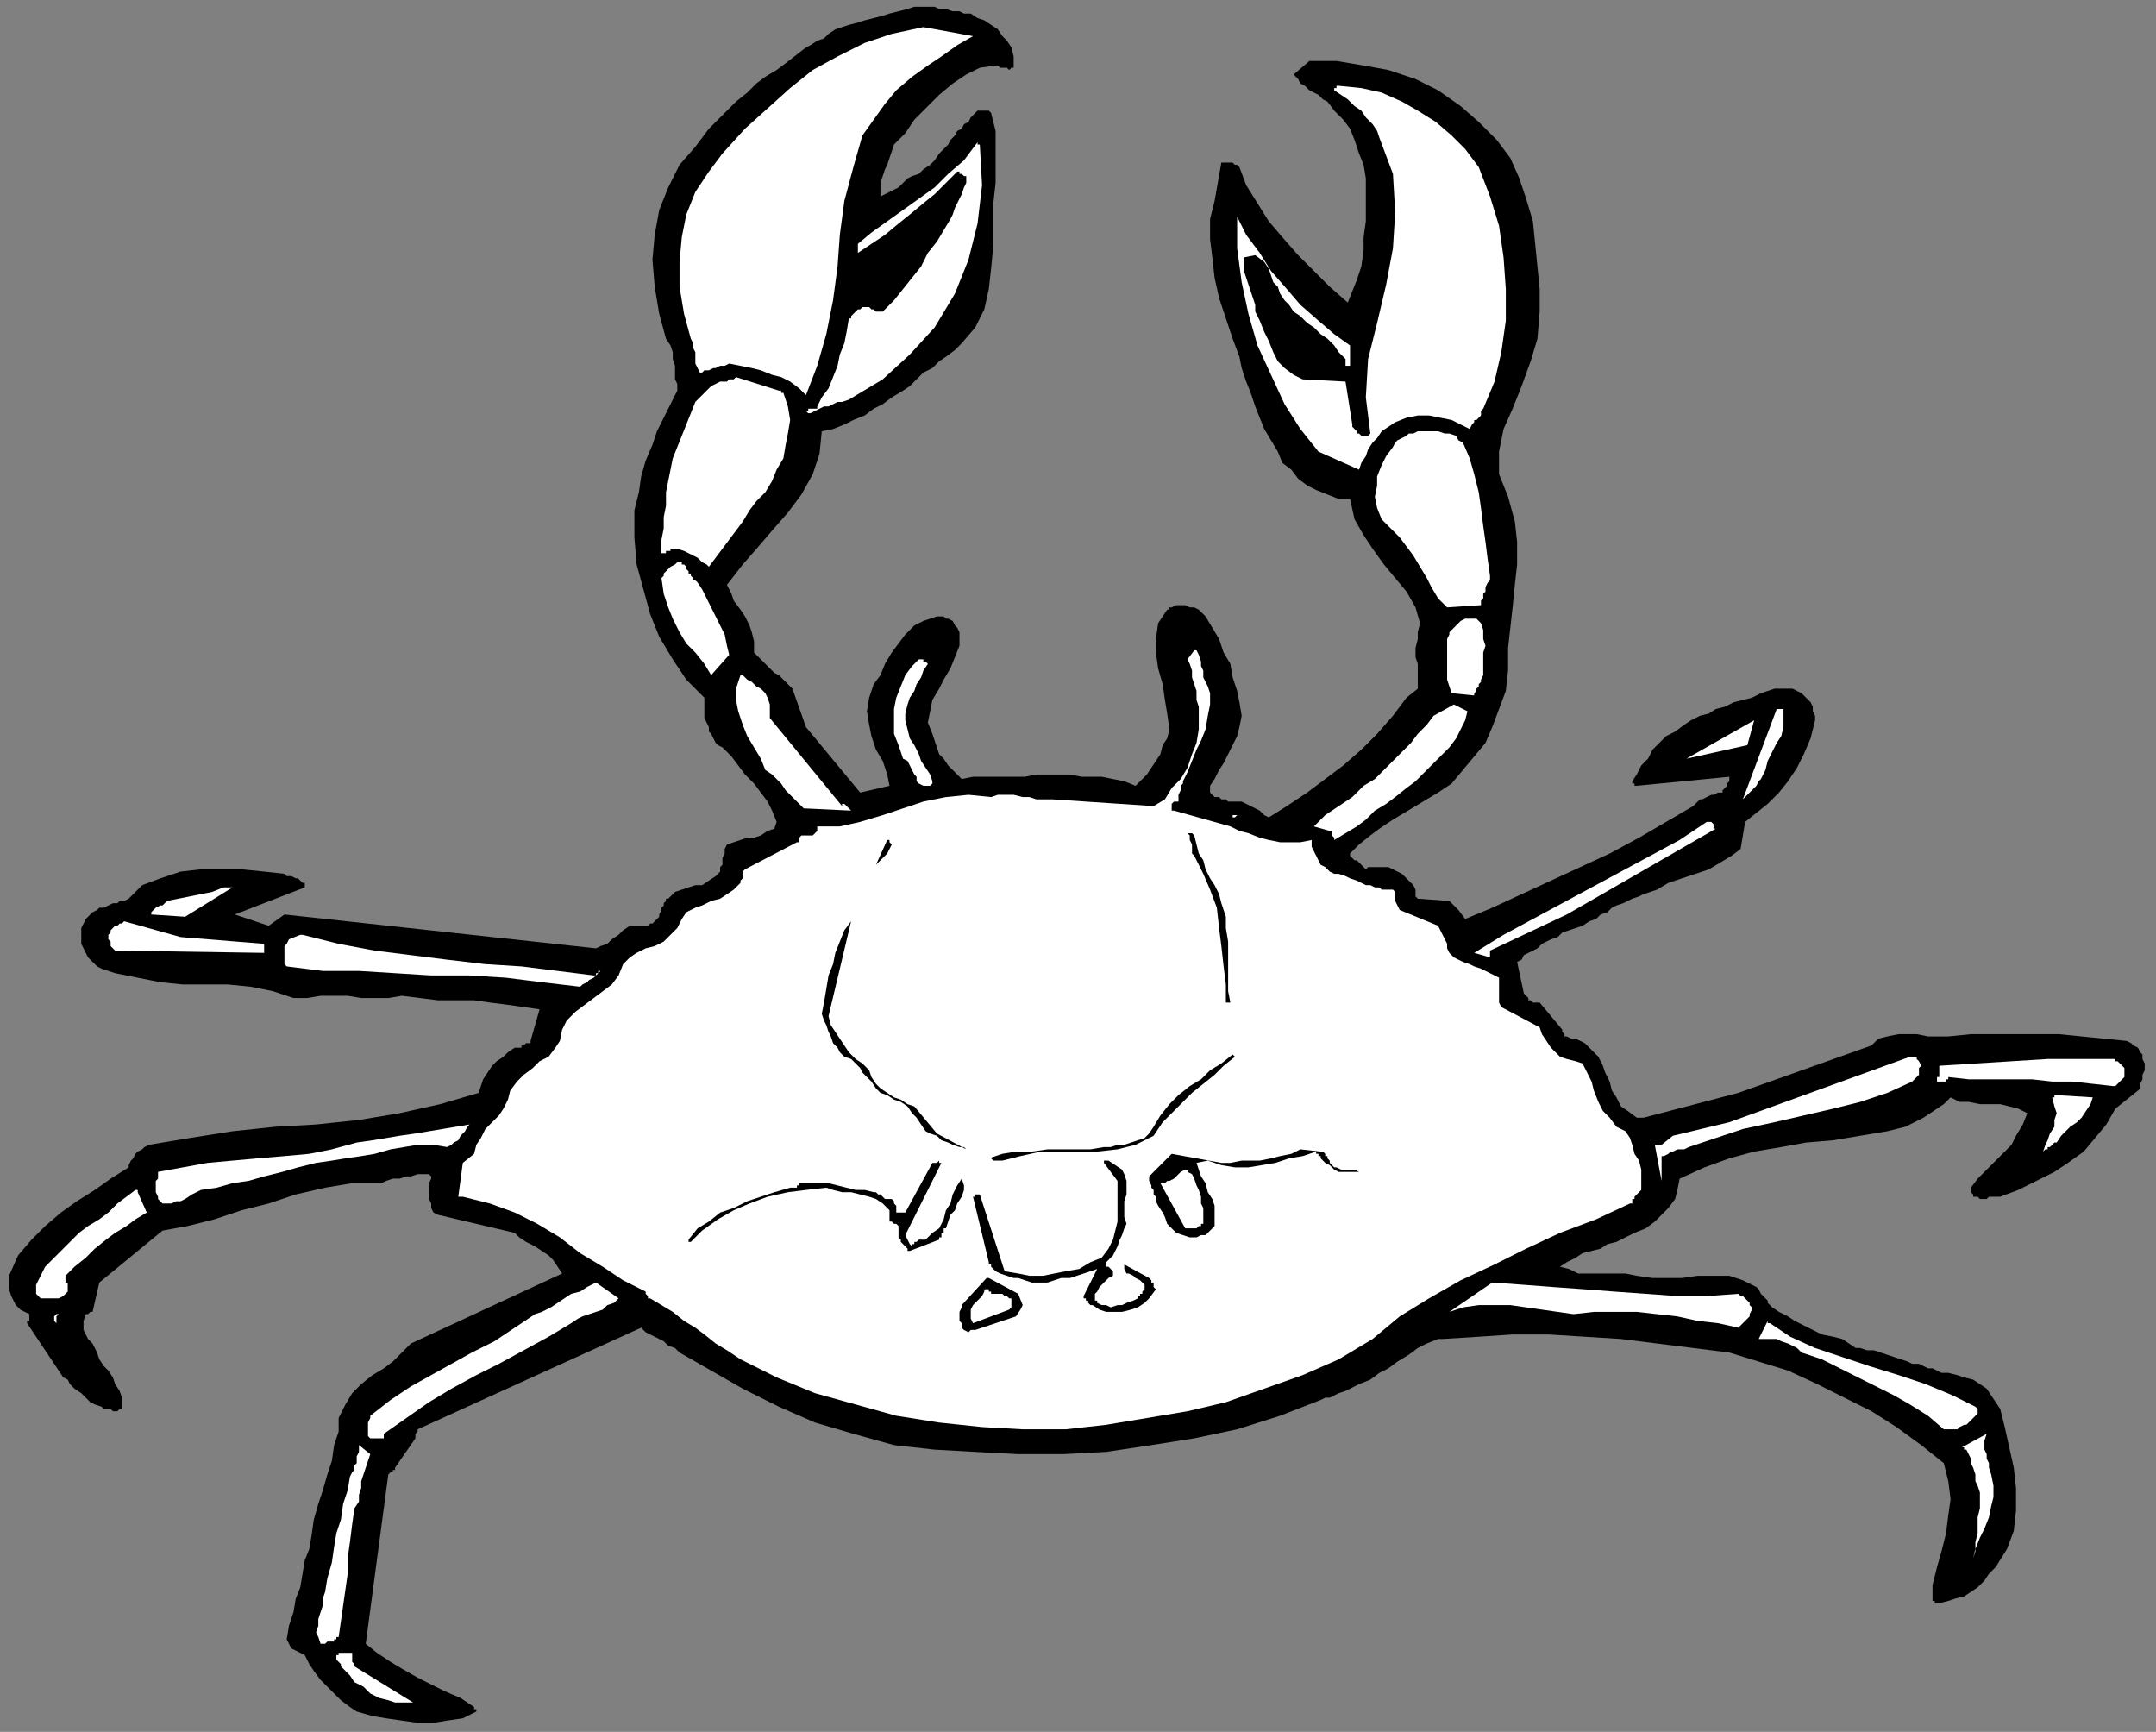 <?xml version="1.0" encoding="UTF-8" standalone="no"?>
<svg
   xmlns:dc="http://purl.org/dc/elements/1.1/"
   xmlns:cc="http://creativecommons.org/ns#"
   xmlns:rdf="http://www.w3.org/1999/02/22-rdf-syntax-ns#"
   xmlns:svg="http://www.w3.org/2000/svg"
   xmlns="http://www.w3.org/2000/svg"
   xmlns:sodipodi="http://sodipodi.sourceforge.net/DTD/sodipodi-0.dtd"
   xmlns:inkscape="http://www.inkscape.org/namespaces/inkscape"
   version="1.0"
   width="252.677mm"
   height="202.935mm"
   id="svg91"
   sodipodi:docname="CRUST002.WMF">
  <rect width="100%" height="100%" fill="#808080" stroke="none"/>
  <sodipodi:namedview
     pagecolor="#ffffff"
     bordercolor="#666666"
     borderopacity="1"
     objecttolerance="10"
     gridtolerance="10"
     guidetolerance="10"
     inkscape:pageopacity="0"
     inkscape:pageshadow="2"
     inkscape:window-width="640"
     inkscape:window-height="480"
     id="namedview93" />
  <defs
     id="defs3">
    <pattern
       id="WMFhbasepattern"
       patternUnits="userSpaceOnUse"
       width="6"
       height="6"
       x="0"
       y="0" />
  </defs>
  <path
     style="fill:none;stroke:none;"
     d="  M 0,0   L 954,0   L 954,766   L 0,766   z "
     id="path5" />
  <path
     style="fill:#000000;fill-rule:evenodd;fill-opacity:1;stroke:none;"
     d="  M 409,3   L 411,3   L 414,3   L 416,4   L 419,4   L 422,5   L 425,5   L 427,6   L 430,6   L 433,8   L 436,9   L 439,11   L 442,13   L 444,16   L 446,18   L 448,21   L 449,25   L 449,25   L 449,26   L 449,27   L 449,27   L 449,28   L 449,28   L 449,29   L 449,29   L 449,30   L 448,30   L 447,31   L 446,30   L 444,30   L 443,30   L 442,29   L 441,29   L 434,30   L 428,33   L 422,37   L 416,42   L 411,47   L 405,53   L 401,59   L 396,64   L 395,67   L 394,70   L 393,73   L 392,75   L 391,78   L 390,81   L 390,84   L 390,87   L 392,86   L 394,85   L 396,84   L 398,83   L 400,81   L 402,79   L 404,78   L 407,77   L 409,75   L 412,73   L 414,71   L 416,68   L 418,66   L 420,64   L 421,62   L 423,60   L 424,58   L 426,57   L 427,55   L 429,54   L 430,52   L 431,51   L 432,50   L 433,49   L 438,49   L 438,49   L 438,49   L 438,49   L 438,49   L 439,50   L 439,50   L 439,50   L 439,50   L 440,54   L 441,58   L 441,62   L 441,65   L 441,69   L 441,73   L 441,77   L 441,81   L 440,90   L 440,100   L 440,109   L 439,119   L 438,128   L 436,137   L 432,145   L 426,152   L 423,155   L 419,158   L 416,160   L 413,163   L 409,165   L 406,168   L 403,171   L 400,173   L 395,176   L 391,179   L 387,181   L 383,184   L 378,186   L 374,188   L 369,190   L 364,191   L 363,201   L 360,210   L 355,219   L 349,227   L 342,235   L 336,242   L 329,250   L 322,259   L 324,263   L 325,266   L 328,270   L 330,273   L 332,277   L 333,280   L 334,284   L 334,289   L 337,292   L 339,294   L 341,296   L 343,298   L 345,299   L 347,301   L 349,303   L 351,305   L 357,322   L 381,351   L 394,348   L 393,343   L 391,337   L 388,332   L 386,326   L 385,321   L 384,315   L 385,309   L 387,303   L 390,299   L 392,294   L 395,289   L 398,285   L 401,281   L 405,277   L 409,275   L 415,273   L 415,273   L 416,273   L 417,273   L 417,273   L 418,273   L 418,273   L 418,273   L 419,274   L 420,274   L 422,275   L 423,277   L 424,278   L 425,280   L 425,282   L 425,284   L 425,286   L 423,291   L 421,296   L 418,301   L 416,305   L 413,310   L 412,315   L 411,320   L 413,325   L 414,328   L 415,331   L 416,334   L 418,336   L 420,339   L 422,341   L 424,343   L 426,345   L 431,344   L 435,344   L 440,344   L 445,344   L 449,344   L 454,344   L 459,343   L 464,343   L 469,343   L 474,343   L 479,344   L 484,344   L 488,344   L 493,345   L 498,346   L 503,348   L 506,345   L 508,343   L 510,340   L 512,337   L 514,334   L 515,330   L 517,327   L 518,323   L 517,316   L 516,310   L 515,303   L 513,296   L 512,289   L 512,283   L 513,276   L 517,270   L 517,270   L 518,270   L 518,270   L 518,269   L 518,269   L 519,269   L 519,269   L 519,269   L 521,268   L 523,268   L 525,268   L 527,269   L 529,269   L 531,270   L 532,271   L 534,273   L 537,278   L 540,283   L 542,289   L 545,294   L 546,300   L 548,306   L 549,311   L 550,317   L 549,322   L 548,326   L 546,330   L 544,334   L 542,338   L 540,341   L 538,345   L 536,348   L 536,350   L 536,351   L 537,352   L 538,353   L 540,353   L 541,354   L 543,354   L 544,355   L 547,355   L 550,355   L 552,356   L 554,357   L 556,358   L 558,359   L 560,361   L 562,362   L 570,357   L 579,351   L 587,345   L 595,339   L 603,332   L 610,325   L 617,317   L 623,309   L 628,305   L 628,302   L 628,298   L 628,294   L 627,291   L 627,287   L 628,283   L 628,280   L 629,276   L 627,269   L 623,262   L 618,256   L 613,250   L 608,243   L 604,237   L 600,230   L 598,221   L 593,221   L 588,219   L 583,217   L 579,215   L 575,212   L 572,208   L 568,205   L 566,200   L 563,195   L 560,190   L 558,185   L 556,180   L 554,174   L 552,169   L 550,163   L 549,158   L 546,150   L 543,141   L 540,132   L 538,123   L 537,114   L 536,106   L 536,97   L 538,89   L 541,72   L 542,72   L 543,72   L 544,72   L 545,72   L 546,72   L 547,73   L 548,73   L 549,74   L 552,82   L 557,90   L 562,98   L 568,105   L 575,113   L 582,120   L 589,127   L 597,134   L 599,129   L 601,124   L 603,118   L 604,111   L 604,105   L 605,98   L 605,92   L 605,85   L 605,79   L 604,73   L 602,68   L 600,62   L 598,57   L 595,53   L 591,49   L 588,45   L 586,44   L 584,42   L 582,41   L 580,40   L 578,38   L 576,37   L 575,35   L 573,33   L 580,27   L 592,27   L 604,29   L 615,31   L 627,35   L 637,40   L 647,47   L 655,54   L 663,62   L 669,70   L 673,79   L 676,88   L 679,98   L 680,108   L 681,118   L 682,128   L 682,138   L 681,150   L 678,160   L 674,171   L 670,181   L 666,190   L 664,200   L 664,210   L 668,220   L 671,231   L 672,240   L 672,250   L 671,259   L 670,269   L 669,278   L 668,287   L 668,297   L 667,306   L 664,314   L 661,322   L 658,329   L 653,335   L 648,341   L 643,347   L 637,351   L 632,354   L 627,357   L 622,360   L 617,363   L 611,367   L 607,370   L 602,374   L 598,378   L 598,379   L 599,380   L 600,381   L 601,381   L 602,382   L 603,383   L 604,384   L 605,385   L 605,385   L 606,384   L 606,384   L 607,384   L 607,384   L 608,384   L 608,384   L 609,384   L 613,384   L 615,384   L 617,385   L 619,386   L 621,387   L 623,389   L 624,390   L 626,392   L 627,394   L 627,395   L 627,396   L 627,396   L 627,397   L 627,397   L 627,397   L 628,398   L 628,398   L 642,399   L 646,403   L 649,407   L 661,402   L 674,396   L 687,390   L 700,384   L 713,378   L 726,371   L 738,364   L 750,357   L 751,356   L 753,354   L 754,354   L 756,353   L 758,352   L 759,352   L 761,351   L 763,351   L 763,350   L 764,349   L 764,349   L 765,348   L 765,347   L 766,346   L 766,345   L 766,344   L 725,348   L 725,348   L 724,348   L 724,348   L 724,347   L 724,347   L 723,347   L 723,347   L 723,346   L 725,343   L 727,339   L 730,336   L 732,332   L 735,329   L 738,326   L 742,324   L 746,321   L 749,319   L 753,317   L 757,316   L 760,314   L 764,313   L 768,311   L 772,310   L 776,309   L 778,308   L 780,307   L 783,306   L 786,305   L 788,305   L 791,305   L 794,305   L 796,306   L 798,307   L 799,308   L 801,310   L 802,311   L 803,313   L 803,315   L 804,317   L 804,319   L 802,327   L 799,334   L 796,340   L 792,346   L 788,351   L 783,356   L 778,360   L 773,364   L 771,376   L 767,379   L 762,382   L 757,385   L 751,387   L 745,389   L 739,391   L 734,394   L 728,396   L 726,397   L 723,398   L 721,399   L 719,400   L 716,401   L 714,402   L 712,404   L 709,405   L 707,407   L 704,408   L 701,410   L 698,411   L 695,412   L 692,413   L 690,415   L 687,416   L 685,417   L 683,418   L 681,420   L 679,421   L 677,422   L 675,423   L 674,425   L 672,426   L 675,440   L 676,441   L 676,441   L 677,442   L 677,443   L 678,443   L 679,444   L 679,444   L 680,444   L 680,444   L 681,444   L 681,444   L 681,444   L 681,444   L 682,444   L 682,444   L 682,444   L 692,456   L 692,457   L 692,457   L 693,458   L 693,458   L 693,458   L 693,459   L 694,459   L 694,459   L 696,460   L 698,460   L 700,461   L 702,462   L 703,463   L 705,465   L 706,466   L 708,468   L 710,472   L 711,475   L 713,479   L 714,483   L 716,486   L 718,490   L 721,492   L 725,495   L 725,495   L 726,495   L 726,495   L 727,495   L 727,495   L 728,495   L 728,495   L 728,495   L 770,484   L 829,463   L 832,460   L 836,459   L 841,458   L 845,458   L 849,458   L 854,459   L 858,459   L 863,459   L 873,458   L 883,458   L 893,458   L 902,458   L 912,458   L 922,459   L 932,460   L 942,461   L 944,462   L 945,463   L 947,464   L 948,466   L 949,467   L 949,469   L 950,471   L 950,473   L 950,474   L 949,476   L 949,477   L 949,478   L 948,480   L 948,481   L 948,482   L 947,483   L 937,491   L 933,498   L 928,504   L 923,510   L 916,515   L 910,519   L 902,523   L 894,527   L 886,530   L 884,530   L 883,530   L 881,530   L 880,531   L 879,531   L 877,531   L 876,530   L 874,530   L 874,529   L 874,529   L 873,528   L 873,528   L 873,527   L 873,527   L 873,526   L 873,526   L 876,522   L 880,518   L 884,514   L 887,511   L 891,507   L 893,503   L 896,498   L 898,493   L 894,491   L 890,490   L 886,489   L 881,489   L 877,489   L 872,488   L 868,488   L 864,486   L 861,489   L 858,491   L 855,493   L 852,495   L 848,497   L 844,499   L 840,500   L 836,501   L 824,503   L 812,505   L 800,506   L 789,508   L 777,510   L 766,513   L 755,517   L 744,522   L 743,527   L 742,531   L 739,535   L 736,538   L 733,541   L 729,544   L 724,546   L 720,548   L 716,550   L 712,551   L 709,553   L 705,554   L 701,555   L 698,557   L 694,559   L 691,561   L 695,562   L 699,564   L 703,564   L 708,564   L 712,564   L 716,564   L 720,564   L 725,565   L 732,566   L 739,566   L 745,566   L 752,565   L 759,565   L 766,565   L 772,567   L 778,570   L 779,571   L 780,573   L 781,574   L 782,575   L 783,576   L 783,577   L 784,578   L 785,579   L 788,581   L 792,583   L 795,585   L 799,587   L 803,589   L 807,591   L 812,592   L 816,593   L 822,597   L 824,597   L 827,598   L 830,598   L 833,599   L 836,600   L 839,601   L 842,602   L 845,603   L 847,604   L 850,604   L 852,605   L 854,606   L 856,606   L 858,607   L 860,608   L 863,608   L 867,609   L 870,610   L 874,611   L 877,613   L 880,615   L 882,618   L 884,621   L 886,624   L 888,632   L 890,641   L 892,650   L 893,659   L 893,669   L 892,678   L 889,686   L 884,694   L 881,697   L 879,700   L 876,703   L 873,705   L 870,707   L 866,708   L 863,709   L 859,710   L 858,710   L 858,710   L 857,710   L 857,710   L 857,709   L 856,709   L 856,709   L 856,709   L 856,702   L 858,694   L 860,687   L 862,679   L 863,671   L 864,664   L 863,656   L 861,648   L 851,640   L 840,632   L 829,625   L 817,619   L 805,613   L 792,607   L 779,603   L 766,599   L 750,597   L 734,595   L 718,593   L 702,592   L 686,591   L 670,591   L 655,592   L 639,593   L 638,593   L 638,593   L 638,593   L 637,593   L 637,593   L 637,593   L 637,593   L 637,593   L 632,595   L 628,597   L 624,600   L 619,603   L 615,606   L 611,608   L 607,611   L 602,613   L 600,614   L 598,615   L 596,616   L 593,617   L 591,618   L 589,619   L 587,619   L 585,620   L 567,627   L 548,633   L 529,637   L 510,640   L 490,643   L 471,644   L 451,644   L 432,643   L 414,642   L 396,640   L 378,635   L 361,630   L 345,623   L 329,615   L 315,607   L 301,599   L 299,597   L 296,596   L 294,594   L 292,593   L 290,592   L 288,591   L 286,590   L 284,588   L 185,633   L 185,633   L 185,633   L 185,634   L 185,634   L 184,635   L 184,635   L 184,636   L 184,637   L 175,650   L 175,651   L 174,651   L 174,651   L 174,652   L 173,652   L 173,652   L 172,653   L 172,653   L 162,728   L 167,732   L 173,736   L 178,739   L 185,743   L 191,746   L 197,749   L 204,752   L 210,756   L 210,756   L 210,756   L 210,756   L 210,757   L 211,757   L 211,757   L 211,758   L 211,758   L 205,761   L 198,762   L 192,763   L 185,763   L 178,762   L 171,761   L 165,760   L 158,758   L 155,756   L 151,753   L 148,750   L 145,747   L 142,744   L 139,740   L 137,737   L 135,733   L 129,730   L 127,726   L 128,720   L 130,714   L 131,708   L 133,703   L 134,697   L 135,691   L 137,686   L 138,680   L 139,673   L 141,666   L 143,660   L 145,653   L 147,647   L 148,640   L 150,634   L 150,628   L 153,622   L 156,617   L 160,613   L 165,609   L 170,606   L 174,603   L 178,599   L 182,595   L 249,564   L 247,561   L 245,558   L 243,556   L 240,554   L 237,552   L 233,550   L 230,548   L 228,546   L 194,538   L 192,537   L 191,535   L 191,533   L 190,531   L 190,529   L 190,526   L 190,524   L 191,522   L 191,521   L 191,521   L 191,521   L 191,521   L 191,521   L 190,520   L 190,520   L 190,520   L 187,520   L 185,520   L 182,521   L 180,521   L 177,522   L 174,522   L 171,523   L 169,524   L 156,524   L 144,526   L 131,529   L 119,533   L 107,536   L 95,540   L 83,543   L 72,545   L 44,568   L 41,581   L 40,581   L 40,581   L 40,581   L 39,582   L 39,582   L 39,582   L 38,582   L 38,582   L 37,585   L 37,587   L 37,589   L 38,591   L 39,593   L 41,595   L 42,597   L 43,599   L 44,602   L 46,605   L 48,607   L 50,610   L 51,613   L 53,616   L 54,619   L 54,622   L 54,624   L 53,624   L 52,625   L 50,625   L 49,624   L 48,624   L 46,624   L 45,623   L 42,622   L 40,621   L 38,619   L 36,617   L 33,615   L 31,613   L 30,611   L 28,610   L 12,586   L 12,586   L 12,586   L 12,585   L 13,585   L 13,584   L 13,584   L 13,583   L 13,582   L 11,581   L 9,580   L 7,578   L 6,576   L 5,574   L 4,571   L 4,568   L 4,565   L 8,556   L 14,549   L 20,543   L 27,537   L 34,532   L 42,527   L 49,522   L 57,517   L 57,516   L 58,514   L 59,513   L 60,511   L 61,510   L 63,509   L 64,508   L 66,507   L 84,504   L 103,501   L 122,499   L 140,498   L 159,496   L 177,493   L 195,489   L 212,484   L 213,481   L 214,478   L 216,475   L 218,472   L 220,470   L 223,468   L 225,466   L 228,464   L 229,464   L 231,464   L 231,463   L 232,463   L 233,462   L 234,462   L 235,462   L 235,461   L 239,447   L 232,446   L 225,445   L 217,444   L 210,443   L 202,443   L 194,443   L 186,442   L 178,441   L 172,442   L 166,442   L 160,442   L 154,441   L 148,441   L 142,441   L 136,442   L 130,442   L 121,439   L 111,437   L 101,436   L 91,436   L 81,436   L 71,435   L 61,433   L 51,431   L 48,430   L 45,429   L 43,428   L 41,426   L 39,424   L 38,422   L 37,420   L 36,418   L 36,415   L 36,413   L 36,411   L 37,409   L 38,407   L 39,406   L 41,404   L 43,403   L 44,402   L 46,402   L 48,401   L 50,400   L 52,400   L 53,399   L 55,399   L 57,398   L 63,392   L 71,389   L 80,386   L 89,385   L 98,385   L 107,385   L 117,386   L 126,387   L 127,388   L 128,388   L 129,388   L 131,389   L 132,389   L 133,390   L 133,390   L 134,391   L 134,391   L 135,391   L 135,392   L 135,392   L 135,392   L 135,393   L 135,393   L 135,393   L 104,405   L 119,410   L 126,405   L 264,420   L 266,419   L 269,418   L 271,416   L 274,414   L 276,412   L 279,410   L 282,410   L 286,410   L 287,410   L 288,409   L 289,409   L 290,408   L 291,407   L 292,406   L 292,405   L 293,403   L 293,402   L 294,401   L 294,401   L 294,400   L 295,399   L 295,398   L 296,398   L 297,397   L 299,395   L 302,394   L 305,393   L 308,392   L 311,392   L 314,390   L 317,388   L 319,386   L 319,384   L 320,383   L 320,381   L 320,380   L 321,378   L 321,377   L 321,376   L 322,374   L 325,373   L 328,372   L 331,371   L 334,371   L 337,370   L 340,368   L 343,367   L 344,364   L 342,359   L 340,355   L 337,351   L 334,347   L 330,343   L 327,339   L 324,335   L 320,331   L 318,330   L 317,329   L 316,327   L 315,325   L 314,324   L 314,322   L 313,320   L 312,318   L 312,309   L 304,301   L 298,292   L 292,282   L 288,272   L 285,261   L 282,250   L 281,238   L 281,226   L 283,218   L 284,211   L 286,204   L 289,197   L 291,191   L 294,185   L 297,179   L 300,173   L 300,170   L 299,168   L 299,165   L 299,162   L 298,159   L 298,156   L 297,153   L 295,150   L 292,139   L 290,127   L 289,115   L 290,104   L 292,93   L 296,83   L 301,73   L 308,65   L 314,57   L 318,53   L 322,49   L 326,45   L 331,41   L 335,37   L 339,34   L 344,31   L 348,28   L 357,21   L 359,20   L 362,18   L 365,17   L 367,15   L 370,13   L 373,12   L 376,11   L 380,10   L 383,9   L 387,8   L 391,7   L 394,6   L 398,5   L 402,4   L 405,3   L 409,3  z "
     id="path7" />
  <path
     style="fill:#ffffff;fill-rule:evenodd;fill-opacity:1;stroke:none;"
     d="  M 409,12   L 431,16   L 424,20   L 417,25   L 411,29   L 404,34   L 397,40   L 392,46   L 387,53   L 382,60   L 378,74   L 374,89   L 372,104   L 371,118   L 369,133   L 366,148   L 362,162   L 357,175   L 354,172   L 350,169   L 346,167   L 342,166   L 337,164   L 333,163   L 328,162   L 323,161   L 321,162   L 319,162   L 317,163   L 316,163   L 314,164   L 312,164   L 311,165   L 310,165   L 309,163   L 308,161   L 308,159   L 308,158   L 308,156   L 307,154   L 307,152   L 306,150   L 303,139   L 301,127   L 301,116   L 302,105   L 304,95   L 308,85   L 314,76   L 320,68   L 330,57   L 340,48   L 350,39   L 360,31   L 371,25   L 383,19   L 395,15   L 409,12  z "
     id="path9" />
  <path
     style="fill:#ffffff;fill-rule:evenodd;fill-opacity:1;stroke:none;"
     d="  M 593,38   L 603,39   L 612,41   L 621,45   L 628,49   L 636,54   L 643,60   L 649,66   L 655,74   L 660,87   L 664,100   L 666,114   L 667,128   L 667,142   L 665,156   L 662,169   L 657,181   L 656,182   L 656,184   L 655,185   L 654,186   L 653,186   L 653,187   L 652,188   L 651,190   L 655,193   L 651,190   L 647,188   L 643,186   L 638,185   L 633,184   L 628,184   L 623,185   L 618,187   L 615,189   L 612,191   L 610,194   L 608,196   L 606,199   L 605,202   L 603,205   L 602,208   L 584,200   L 576,190   L 569,179   L 563,166   L 557,153   L 553,139   L 550,125   L 548,110   L 548,96   L 552,104   L 558,112   L 563,120   L 570,128   L 576,135   L 584,142   L 591,148   L 598,153   L 598,160   L 598,161   L 598,161   L 598,162   L 597,162   L 597,162   L 597,162   L 596,162   L 596,161   L 596,161   L 596,161   L 596,161   L 596,160   L 596,160   L 596,160   L 596,159   L 596,159   L 593,156   L 591,153   L 588,150   L 585,148   L 582,145   L 579,143   L 576,140   L 573,138   L 571,135   L 569,133   L 567,130   L 566,127   L 564,125   L 563,122   L 562,119   L 560,116   L 556,113   L 551,114   L 551,117   L 551,120   L 552,123   L 553,126   L 554,129   L 555,132   L 556,135   L 556,138   L 558,142   L 560,147   L 562,151   L 564,156   L 566,160   L 569,163   L 573,166   L 577,168   L 596,169   L 599,188   L 599,189   L 600,190   L 600,190   L 601,191   L 601,192   L 602,192   L 603,193   L 604,193   L 604,193   L 604,193   L 605,193   L 605,193   L 606,193   L 606,193   L 607,192   L 607,192   L 605,176   L 606,159   L 610,143   L 614,126   L 617,110   L 618,94   L 617,77   L 611,61   L 610,58   L 608,55   L 605,52   L 603,49   L 600,47   L 597,44   L 594,42   L 591,40   L 591,39   L 592,39   L 592,38   L 592,38   L 592,38   L 593,38   L 593,38   L 593,38  z "
     id="path11" />
  <path
     style="fill:#ffffff;fill-rule:evenodd;fill-opacity:1;stroke:none;"
     d="  M 434,64   L 435,82   L 433,99   L 429,115   L 423,130   L 414,145   L 403,157   L 391,168   L 376,177   L 373,178   L 371,178   L 369,179   L 367,180   L 365,180   L 363,181   L 361,182   L 359,183   L 359,183   L 358,183   L 358,183   L 358,183   L 358,183   L 358,183   L 358,183   L 357,182   L 358,182   L 358,181   L 359,181   L 359,181   L 360,181   L 361,181   L 362,181   L 362,180   L 364,176   L 367,172   L 369,167   L 371,162   L 372,157   L 374,152   L 375,147   L 376,141   L 377,141   L 377,140   L 378,139   L 379,138   L 380,137   L 381,137   L 382,136   L 383,136   L 384,136   L 385,136   L 386,137   L 387,137   L 388,138   L 389,138   L 390,138   L 391,138   L 396,133   L 400,128   L 404,123   L 408,118   L 411,112   L 415,107   L 418,102   L 421,97   L 422,95   L 423,92   L 424,90   L 425,88   L 426,86   L 427,83   L 428,81   L 428,78   L 427,78   L 427,78   L 426,77   L 426,77   L 426,77   L 425,77   L 425,76   L 424,76   L 419,81   L 414,86   L 409,90   L 403,95   L 398,99   L 392,104   L 386,108   L 380,112   L 380,112   L 380,112   L 380,111   L 380,111   L 380,110   L 380,109   L 380,108   L 380,108   L 386,103   L 393,98   L 400,93   L 407,88   L 414,83   L 420,77   L 427,71   L 433,63   L 433,64   L 433,64   L 433,64   L 434,64   L 434,64   L 434,64   L 434,64   L 434,64  z "
     id="path13" />
  <path
     style="fill:#ffffff;fill-rule:evenodd;fill-opacity:1;stroke:none;"
     d="  M 326,167   L 345,173   L 345,173   L 346,173   L 346,173   L 346,173   L 346,174   L 347,174   L 347,174   L 347,174   L 349,180   L 350,186   L 349,192   L 348,197   L 347,203   L 344,208   L 342,213   L 339,218   L 335,222   L 332,226   L 329,231   L 326,235   L 323,239   L 320,243   L 317,247   L 314,251   L 313,250   L 311,249   L 309,247   L 307,246   L 305,245   L 303,244   L 300,243   L 297,243   L 297,244   L 296,244   L 296,244   L 295,244   L 295,245   L 294,245   L 294,245   L 293,245   L 293,239   L 294,234   L 294,229   L 295,224   L 295,218   L 296,213   L 297,208   L 298,203   L 300,198   L 302,193   L 304,188   L 306,183   L 308,178   L 311,175   L 315,171   L 319,169   L 320,169   L 321,169   L 322,169   L 323,168   L 323,168   L 324,168   L 325,168   L 326,167  z "
     id="path15" />
  <path
     style="fill:#ffffff;fill-rule:evenodd;fill-opacity:1;stroke:none;"
     d="  M 630,191   L 632,191   L 635,191   L 637,191   L 640,192   L 642,192   L 645,193   L 646,195   L 648,196   L 651,203   L 653,210   L 655,218   L 656,225   L 657,233   L 658,240   L 659,248   L 660,255   L 660,257   L 659,258   L 658,260   L 658,262   L 657,263   L 657,265   L 656,266   L 656,268   L 641,269   L 637,265   L 634,260   L 632,256   L 629,251   L 626,246   L 623,242   L 620,238   L 616,234   L 612,230   L 610,225   L 609,220   L 610,215   L 610,211   L 612,206   L 614,202   L 617,198   L 618,196   L 619,195   L 621,194   L 623,193   L 624,192   L 626,192   L 628,191   L 630,191  z "
     id="path17" />
  <path
     style="fill:#ffffff;fill-rule:evenodd;fill-opacity:1;stroke:none;"
     d="  M 302,250   L 303,250   L 304,251   L 304,252   L 305,253   L 305,254   L 306,254   L 306,255   L 307,256   L 307,257   L 307,257   L 308,257   L 308,257   L 308,257   L 308,257   L 309,258   L 309,258   L 311,261   L 313,265   L 315,269   L 317,273   L 319,277   L 321,281   L 322,286   L 323,290   L 315,299   L 312,294   L 308,289   L 304,285   L 301,280   L 298,274   L 296,269   L 294,263   L 293,256   L 294,255   L 294,254   L 295,253   L 296,252   L 297,251   L 299,250   L 300,249   L 301,249   L 301,249   L 301,249   L 301,249   L 302,249   L 302,249   L 302,250   L 302,250   L 302,250  z "
     id="path19" />
  <path
     style="fill:#ffffff;fill-rule:evenodd;fill-opacity:1;stroke:none;"
     d="  M 649,274   L 654,274   L 656,276   L 657,279   L 657,283   L 658,286   L 657,289   L 657,293   L 657,296   L 657,299   L 656,301   L 656,302   L 655,303   L 655,304   L 654,305   L 654,306   L 653,307   L 653,308   L 643,307   L 642,304   L 641,301   L 641,298   L 641,295   L 641,292   L 641,289   L 641,286   L 641,283   L 642,281   L 642,280   L 643,279   L 644,278   L 645,277   L 646,276   L 647,275   L 649,274   L 649,274   L 649,274   L 649,274   L 649,274  z "
     id="path21" />
  <path
     style="fill:#ffffff;fill-rule:evenodd;fill-opacity:1;stroke:none;"
     d="  M 530,288   L 531,290   L 532,293   L 532,295   L 533,297   L 533,300   L 534,302   L 535,304   L 536,307   L 536,312   L 535,317   L 534,323   L 532,328   L 530,332   L 528,337   L 526,342   L 524,346   L 524,347   L 523,348   L 523,349   L 523,350   L 522,352   L 522,353   L 522,354   L 522,355   L 522,355   L 521,355   L 520,355   L 520,355   L 520,355   L 519,356   L 519,356   L 519,357   L 519,357   L 519,357   L 519,358   L 519,358   L 519,358   L 519,359   L 519,359   L 520,359   L 545,366   L 549,368   L 553,369   L 558,371   L 562,372   L 567,373   L 572,373   L 576,373   L 581,372   L 581,375   L 582,377   L 583,379   L 584,381   L 585,383   L 587,384   L 589,386   L 591,387   L 593,387   L 596,388   L 598,389   L 601,390   L 603,391   L 605,392   L 607,392   L 609,393   L 610,393   L 611,393   L 612,394   L 613,394   L 614,394   L 615,394   L 616,394   L 617,394   L 617,394   L 618,395   L 618,395   L 618,396   L 618,397   L 618,397   L 618,398   L 618,399   L 620,403   L 637,410   L 638,412   L 639,414   L 640,416   L 641,418   L 641,420   L 642,422   L 644,424   L 646,425   L 648,426   L 651,427   L 653,428   L 656,429   L 658,430   L 660,431   L 662,432   L 664,433   L 664,434   L 664,436   L 664,437   L 664,439   L 664,441   L 664,442   L 664,444   L 665,446   L 682,455   L 683,458   L 685,461   L 687,464   L 689,466   L 691,468   L 694,469   L 698,470   L 701,471   L 703,475   L 705,479   L 706,483   L 708,488   L 710,492   L 713,495   L 716,499   L 720,501   L 722,504   L 723,507   L 724,511   L 726,514   L 727,518   L 727,521   L 727,524   L 727,527   L 726,528   L 725,529   L 724,530   L 724,531   L 723,531   L 723,532   L 723,533   L 722,533   L 707,540   L 691,546   L 676,553   L 662,560   L 647,567   L 633,575   L 620,583   L 608,593   L 593,602   L 577,609   L 560,615   L 543,621   L 526,625   L 508,628   L 490,631   L 472,633   L 453,633   L 435,632   L 416,630   L 397,627   L 379,622   L 361,617   L 344,610   L 328,602   L 322,598   L 317,595   L 312,591   L 308,588   L 303,585   L 298,581   L 293,578   L 288,575   L 288,575   L 288,575   L 287,575   L 287,574   L 287,574   L 286,573   L 286,573   L 286,572   L 276,567   L 267,561   L 257,555   L 248,548   L 238,542   L 228,537   L 217,533   L 205,530   L 205,530   L 204,530   L 204,530   L 204,530   L 203,530   L 203,530   L 203,530   L 203,530   L 205,515   L 210,511   L 211,507   L 213,504   L 215,500   L 218,497   L 221,494   L 223,491   L 225,487   L 226,483   L 229,479   L 232,476   L 236,473   L 239,470   L 243,468   L 246,464   L 248,461   L 249,456   L 251,452   L 255,448   L 259,445   L 263,442   L 267,439   L 271,436   L 274,432   L 276,427   L 279,424   L 282,422   L 286,420   L 290,419   L 294,417   L 297,414   L 300,411   L 302,407   L 304,404   L 308,402   L 311,401   L 315,399   L 319,398   L 322,396   L 325,394   L 328,391   L 328,390   L 329,389   L 329,388   L 329,388   L 329,387   L 329,386   L 329,386   L 330,385   L 353,373   L 354,373   L 354,373   L 354,372   L 354,372   L 354,372   L 354,371   L 354,371   L 355,370   L 360,370   L 361,369   L 361,369   L 361,369   L 362,368   L 362,368   L 362,367   L 362,367   L 362,366   L 372,366   L 381,364   L 391,361   L 400,358   L 409,355   L 419,353   L 429,352   L 439,353   L 442,352   L 446,352   L 449,352   L 453,353   L 456,353   L 459,354   L 463,354   L 466,354   L 511,357   L 516,354   L 519,349   L 523,345   L 526,340   L 528,334   L 530,329   L 531,323   L 531,316   L 531,313   L 530,310   L 530,306   L 529,303   L 528,300   L 528,297   L 527,294   L 526,292   L 529,288   L 530,288   L 530,288   L 530,288   L 530,288  z "
     id="path23" />
  <path
     style="fill:#ffffff;fill-rule:evenodd;fill-opacity:1;stroke:none;"
     d="  M 409,292   L 409,292   L 409,292   L 409,292   L 409,293   L 410,293   L 410,293   L 410,293   L 411,294   L 409,297   L 408,300   L 406,303   L 405,306   L 403,309   L 402,312   L 401,316   L 401,319   L 402,323   L 403,327   L 405,330   L 407,334   L 408,337   L 410,340   L 412,343   L 413,346   L 413,347   L 413,347   L 412,348   L 411,348   L 411,348   L 410,348   L 409,348   L 409,348   L 407,347   L 406,346   L 406,344   L 405,343   L 404,341   L 403,339   L 402,337   L 400,336   L 398,330   L 396,325   L 396,319   L 396,314   L 397,309   L 399,304   L 401,299   L 404,295   L 405,294   L 405,294   L 406,293   L 406,293   L 406,293   L 407,292   L 407,292   L 407,292   L 407,292   L 407,292   L 408,292   L 408,292   L 408,292   L 408,292   L 409,292   L 409,292  z "
     id="path25" />
  <path
     style="fill:#ffffff;fill-rule:evenodd;fill-opacity:1;stroke:none;"
     d="  M 329,299   L 331,301   L 333,302   L 335,304   L 337,305   L 339,307   L 340,309   L 341,312   L 341,315   L 341,315   L 341,316   L 341,317   L 341,317   L 341,317   L 341,318   L 341,318   L 341,318   L 373,357   L 373,356   L 374,356   L 374,356   L 375,357   L 375,357   L 376,358   L 376,358   L 377,359   L 356,358   L 354,356   L 352,354   L 350,352   L 348,350   L 346,347   L 344,345   L 342,343   L 339,341   L 337,336   L 334,331   L 331,326   L 329,321   L 327,315   L 326,310   L 326,305   L 328,299   L 328,299   L 329,299   L 329,299   L 329,299  z "
     id="path27" />
  <path
     style="fill:#ffffff;fill-rule:evenodd;fill-opacity:1;stroke:none;"
     d="  M 644,312   L 650,315   L 649,319   L 647,323   L 645,327   L 642,331   L 638,335   L 635,338   L 631,342   L 627,346   L 623,349   L 618,353   L 614,356   L 609,359   L 605,363   L 601,366   L 596,369   L 591,372   L 591,371   L 591,371   L 590,370   L 590,369   L 590,369   L 590,368   L 589,368   L 589,368   L 582,366   L 584,364   L 587,361   L 590,359   L 593,357   L 596,355   L 599,353   L 601,351   L 604,348   L 609,345   L 613,341   L 617,337   L 621,333   L 625,329   L 628,325   L 632,321   L 635,317   L 644,312  z "
     id="path29" />
  <path
     style="fill:#ffffff;fill-rule:evenodd;fill-opacity:1;stroke:none;"
     d="  M 789,314   L 789,314   L 789,314   L 790,314   L 790,314   L 790,318   L 790,322   L 789,326   L 787,329   L 785,333   L 783,337   L 782,341   L 780,345   L 779,346   L 778,348   L 777,349   L 776,350   L 775,351   L 774,352   L 773,353   L 772,354   L 787,314   L 788,314   L 788,314   L 788,314   L 788,314   L 789,314   L 789,314  z "
     id="path31" />
  <path
     style="fill:#ffffff;fill-rule:evenodd;fill-opacity:1;stroke:none;"
     d="  M 777,319   L 774,330   L 747,336   L 777,319   L 777,319   L 777,319   L 777,319   L 777,319  z "
     id="path33" />
  <path
     style="fill:#ffffff;fill-rule:evenodd;fill-opacity:1;stroke:none;"
     d="  M 548,361   L 548,361   L 548,361   L 547,362   L 547,362   L 547,362   L 546,362   L 546,362   L 546,362   L 546,361   L 546,361   L 546,361   L 547,361   L 547,361   L 547,361   L 548,361   L 548,361  z "
     id="path35" />
  <path
     style="fill:#ffffff;fill-rule:evenodd;fill-opacity:1;stroke:none;"
     d="  M 756,364   L 756,364   L 757,364   L 757,364   L 758,364   L 758,364   L 758,364   L 759,365   L 759,365   L 759,365   L 759,366   L 759,366   L 759,366   L 759,366   L 759,367   L 759,367   L 760,367   L 694,405   L 660,421   L 660,421   L 660,422   L 660,422   L 660,423   L 660,423   L 660,423   L 660,424   L 660,424   L 653,422   L 666,414   L 679,407   L 692,400   L 705,393   L 718,386   L 731,379   L 744,372   L 756,364  z "
     id="path37" />
  <path
     style="fill:#000000;fill-rule:evenodd;fill-opacity:1;stroke:none;"
     d="  M 527,369   L 527,369   L 527,369   L 527,369   L 528,369   L 528,369   L 528,369   L 528,369   L 529,370   L 530,374   L 531,378   L 533,381   L 534,385   L 536,389   L 538,392   L 540,396   L 541,400   L 543,406   L 543,411   L 544,417   L 544,422   L 544,428   L 544,434   L 544,439   L 545,444   L 545,444   L 545,444   L 544,444   L 544,444   L 544,444   L 544,444   L 543,444   L 543,444   L 543,436   L 542,428   L 541,419   L 540,411   L 539,402   L 536,394   L 533,387   L 529,379   L 528,378   L 528,376   L 528,375   L 528,374   L 527,372   L 527,371   L 527,370   L 526,369   L 526,369   L 526,369   L 527,369   L 527,369  z "
     id="path39" />
  <path
     style="fill:#000000;fill-rule:evenodd;fill-opacity:1;stroke:none;"
     d="  M 395,372   L 395,372   L 395,372   L 395,372   L 395,372   L 394,372   L 394,373   L 394,373   L 395,374   L 393,378   L 388,383   L 393,372   L 394,372   L 394,372   L 394,372   L 394,372   L 394,372   L 395,372  z "
     id="path41" />
  <path
     style="fill:#ffffff;fill-rule:evenodd;fill-opacity:1;stroke:none;"
     d="  M 99,393   L 103,393   L 82,406   L 67,405   L 67,404   L 68,403   L 68,403   L 69,402   L 71,401   L 72,401   L 73,400   L 74,399   L 94,395   L 99,393  z "
     id="path43" />
  <path
     style="fill:#000000;fill-rule:evenodd;fill-opacity:1;stroke:none;"
     d="  M 377,408   L 367,450   L 368,454   L 370,457   L 372,460   L 374,463   L 376,466   L 379,469   L 382,471   L 385,474   L 386,477   L 388,480   L 390,482   L 393,484   L 396,486   L 399,487   L 402,489   L 405,490   L 415,502   L 428,509   L 427,508   L 425,508   L 422,507   L 420,506   L 417,505   L 415,503   L 412,502   L 410,501   L 408,498   L 406,495   L 404,493   L 402,490   L 399,488   L 396,487   L 393,485   L 390,484   L 388,482   L 386,479   L 384,477   L 382,475   L 381,473   L 379,471   L 377,469   L 374,468   L 372,466   L 371,464   L 369,462   L 368,459   L 367,457   L 366,454   L 365,452   L 364,449   L 365,444   L 366,438   L 367,432   L 369,427   L 370,422   L 372,417   L 374,412   L 377,408   L 377,408   L 377,408   L 377,408   L 377,408  z "
     id="path45" />
  <path
     style="fill:#ffffff;fill-rule:evenodd;fill-opacity:1;stroke:none;"
     d="  M 55,408   L 80,415   L 117,418   L 117,422   L 51,421   L 50,420   L 50,420   L 49,419   L 49,418   L 49,417   L 48,416   L 48,415   L 48,414   L 49,413   L 49,412   L 50,411   L 51,410   L 52,410   L 53,409   L 54,409   L 55,408  z "
     id="path47" />
  <path
     style="fill:#ffffff;fill-rule:evenodd;fill-opacity:1;stroke:none;"
     d="  M 134,414   L 150,418   L 166,421   L 182,423   L 198,425   L 215,427   L 231,428   L 247,430   L 263,432   L 264,432   L 264,431   L 265,431   L 265,431   L 265,430   L 266,430   L 266,429   L 266,428   L 266,430   L 265,431   L 264,432   L 263,433   L 261,434   L 260,435   L 258,436   L 257,437   L 240,435   L 224,433   L 208,432   L 191,432   L 175,431   L 159,430   L 143,430   L 127,428   L 126,427   L 126,425   L 126,423   L 126,422   L 126,420   L 126,419   L 127,418   L 128,416   L 133,414   L 133,414   L 133,414   L 133,414   L 134,414  z "
     id="path49" />
  <path
     style="fill:#000000;fill-rule:evenodd;fill-opacity:1;stroke:none;"
     d="  M 547,468   L 542,472   L 538,476   L 533,480   L 528,484   L 524,488   L 519,493   L 515,497   L 511,503   L 503,507   L 495,509   L 486,510   L 478,510   L 469,510   L 461,510   L 452,512   L 444,514   L 443,514   L 442,514   L 441,514   L 440,514   L 439,513   L 439,513   L 438,513   L 438,513   L 444,511   L 450,510   L 457,510   L 464,509   L 470,509   L 477,509   L 483,509   L 489,508   L 492,508   L 495,507   L 498,507   L 501,506   L 504,505   L 507,504   L 509,502   L 511,499   L 514,494   L 518,489   L 522,485   L 527,481   L 532,478   L 536,474   L 541,471   L 546,467   L 546,467   L 546,467   L 547,468   L 547,468  z "
     id="path51" />
  <path
     style="fill:#ffffff;fill-rule:evenodd;fill-opacity:1;stroke:none;"
     d="  M 846,468   L 847,468   L 847,468   L 848,468   L 848,468   L 848,468   L 849,468   L 849,469   L 849,469   L 850,470   L 851,472   L 850,473   L 850,474   L 850,476   L 849,477   L 848,478   L 847,479   L 836,484   L 824,488   L 812,491   L 799,494   L 786,497   L 772,500   L 760,504   L 748,508   L 746,509   L 745,509   L 743,509   L 741,510   L 740,510   L 739,511   L 737,512   L 736,512   L 736,523   L 733,507   L 733,507   L 733,507   L 734,507   L 734,507   L 735,507   L 735,507   L 736,507   L 736,507   L 741,503   L 766,497   L 846,468  z "
     id="path53" />
  <path
     style="fill:#ffffff;fill-rule:evenodd;fill-opacity:1;stroke:none;"
     d="  M 907,469   L 936,469   L 937,469   L 937,470   L 938,470   L 939,471   L 939,471   L 940,472   L 941,473   L 941,474   L 941,474   L 941,474   L 941,475   L 941,475   L 941,475   L 941,476   L 941,476   L 941,476   L 941,477   L 940,478   L 940,478   L 939,479   L 938,480   L 938,480   L 937,481   L 936,481   L 927,480   L 918,479   L 909,479   L 900,478   L 890,478   L 881,478   L 872,478   L 863,477   L 863,478   L 862,478   L 862,478   L 862,478   L 862,479   L 861,479   L 861,479   L 860,479   L 860,479   L 860,479   L 859,479   L 859,479   L 859,479   L 859,479   L 858,479   L 858,479   L 858,478   L 858,478   L 858,477   L 859,477   L 859,476   L 859,476   L 859,475   L 859,475   L 859,474   L 859,474   L 859,474   L 859,473   L 859,473   L 859,472   L 859,472   L 859,472   L 907,469  z "
     id="path55" />
  <path
     style="fill:#ffffff;fill-rule:evenodd;fill-opacity:1;stroke:none;"
     d="  M 911,485   L 927,486   L 926,489   L 924,492   L 922,495   L 920,497   L 917,499   L 915,501   L 913,503   L 911,506   L 910,506   L 909,507   L 908,508   L 907,508   L 907,509   L 906,509   L 906,509   L 905,510   L 906,507   L 907,505   L 908,502   L 910,499   L 910,496   L 911,493   L 910,490   L 909,486   L 909,486   L 909,486   L 909,486   L 910,486   L 910,485   L 910,485   L 911,485  z "
     id="path57" />
  <path
     style="fill:#ffffff;fill-rule:evenodd;fill-opacity:1;stroke:none;"
     d="  M 208,498   L 207,499   L 206,501   L 205,502   L 204,503   L 203,505   L 201,506   L 200,507   L 198,508   L 192,507   L 185,507   L 179,508   L 173,509   L 166,511   L 160,512   L 153,513   L 147,514   L 140,515   L 132,517   L 125,519   L 117,521   L 110,523   L 103,524   L 96,526   L 89,527   L 87,528   L 85,529   L 82,531   L 80,532   L 78,532   L 76,533   L 74,533   L 72,533   L 71,532   L 70,531   L 70,530   L 69,528   L 69,527   L 69,525   L 69,523   L 70,522   L 70,521   L 70,521   L 70,520   L 70,520   L 70,520   L 70,520   L 70,519   L 70,519   L 81,517   L 92,515   L 103,514   L 114,513   L 126,512   L 137,511   L 147,509   L 158,506   L 165,505   L 171,504   L 177,503   L 184,502   L 190,501   L 196,500   L 202,499   L 208,498  z "
     id="path59" />
  <path
     style="fill:#000000;fill-rule:evenodd;fill-opacity:1;stroke:none;"
     d="  M 576,509   L 585,510   L 586,510   L 587,511   L 587,512   L 588,512   L 588,513   L 589,514   L 589,515   L 590,516   L 591,517   L 592,517   L 594,518   L 595,518   L 597,518   L 598,518   L 600,518   L 602,519   L 599,519   L 597,519   L 595,519   L 593,519   L 591,518   L 589,516   L 587,515   L 585,513   L 585,513   L 585,512   L 584,512   L 584,512   L 584,511   L 583,511   L 583,511   L 583,510   L 577,512   L 571,513   L 565,515   L 559,516   L 553,517   L 547,517   L 541,516   L 535,514   L 530,515   L 531,518   L 532,521   L 534,524   L 535,528   L 537,531   L 538,534   L 538,538   L 538,542   L 538,543   L 537,544   L 535,546   L 534,547   L 532,547   L 530,548   L 529,548   L 527,548   L 524,547   L 521,546   L 519,544   L 517,542   L 516,539   L 515,537   L 513,534   L 512,532   L 512,530   L 511,529   L 511,527   L 510,526   L 510,525   L 509,523   L 509,522   L 509,521   L 519,511   L 541,515   L 545,515   L 550,514   L 554,514   L 558,514   L 563,513   L 567,512   L 572,511   L 576,509  z "
     id="path61" />
  <path
     style="fill:#000000;fill-rule:evenodd;fill-opacity:1;stroke:none;"
     d="  M 413,515   L 414,515   L 414,515   L 414,515   L 415,515   L 415,515   L 416,514   L 416,515   L 417,515   L 401,547   L 403,551   L 404,552   L 404,551   L 405,551   L 405,551   L 405,550   L 406,550   L 406,550   L 407,549   L 407,549   L 407,549   L 408,549   L 408,549   L 408,549   L 409,549   L 409,549   L 410,549   L 413,546   L 416,544   L 418,540   L 419,536   L 421,533   L 422,529   L 424,525   L 426,522   L 427,525   L 427,527   L 426,530   L 424,533   L 423,536   L 421,538   L 420,541   L 419,544   L 418,544   L 418,545   L 418,546   L 417,546   L 417,547   L 417,548   L 416,548   L 416,549   L 403,554   L 402,554   L 402,553   L 401,552   L 400,551   L 399,550   L 399,549   L 398,548   L 398,547   L 398,547   L 398,547   L 398,546   L 398,546   L 398,545   L 398,545   L 398,544   L 398,544   L 398,543   L 398,543   L 397,542   L 396,542   L 396,542   L 395,541   L 394,541   L 394,540   L 394,536   L 391,533   L 388,531   L 385,530   L 381,529   L 377,528   L 373,528   L 369,527   L 366,526   L 357,527   L 349,528   L 340,530   L 332,533   L 325,536   L 318,540   L 311,545   L 306,550   L 306,550   L 305,550   L 305,550   L 305,550   L 305,550   L 305,549   L 305,549   L 305,549   L 309,544   L 314,541   L 319,537   L 325,535   L 331,532   L 337,530   L 343,528   L 350,526   L 350,526   L 351,526   L 351,526   L 352,526   L 352,526   L 352,526   L 352,526   L 353,526   L 353,526   L 353,525   L 353,525   L 354,525   L 354,525   L 354,524   L 354,524   L 355,524   L 359,524   L 363,524   L 367,524   L 371,525   L 375,526   L 379,527   L 383,527   L 387,528   L 388,528   L 389,529   L 389,529   L 390,529   L 391,530   L 391,530   L 392,531   L 393,531   L 393,531   L 393,531   L 393,531   L 394,531   L 394,531   L 394,531   L 394,531   L 395,531   L 396,532   L 396,532   L 396,533   L 397,534   L 397,535   L 397,536   L 397,537   L 398,537   L 399,537   L 399,537   L 399,537   L 400,537   L 400,537   L 400,537   L 401,537   L 401,537   L 413,515   L 413,515   L 413,515   L 413,515   L 413,515  z "
     id="path63" />
  <path
     style="fill:#000000;fill-rule:evenodd;fill-opacity:1;stroke:none;"
     d="  M 491,514   L 497,518   L 498,520   L 499,523   L 499,526   L 499,529   L 498,532   L 498,536   L 498,539   L 499,542   L 498,544   L 497,547   L 496,549   L 495,552   L 494,554   L 493,556   L 491,558   L 490,559   L 490,560   L 490,561   L 491,561   L 491,561   L 492,562   L 492,562   L 493,563   L 493,564   L 493,565   L 491,566   L 490,567   L 489,568   L 488,569   L 487,570   L 486,572   L 485,573   L 485,574   L 485,574   L 485,575   L 485,575   L 485,576   L 486,576   L 486,576   L 486,577   L 488,578   L 490,578   L 492,579   L 495,578   L 497,578   L 499,577   L 502,576   L 504,575   L 504,574   L 505,574   L 505,573   L 506,573   L 506,572   L 506,572   L 507,571   L 507,571   L 507,569   L 506,568   L 505,567   L 503,566   L 502,565   L 500,564   L 499,564   L 498,562   L 498,562   L 498,562   L 498,562   L 498,561   L 498,561   L 498,561   L 498,561   L 498,560   L 509,566   L 510,567   L 510,567   L 510,568   L 511,568   L 511,569   L 511,569   L 511,570   L 512,571   L 509,575   L 507,577   L 504,579   L 501,580   L 497,581   L 494,581   L 490,581   L 487,580   L 484,578   L 483,578   L 482,577   L 482,576   L 481,576   L 481,575   L 481,575   L 480,575   L 480,574   L 486,562   L 483,563   L 480,564   L 477,565   L 474,566   L 470,566   L 467,567   L 464,568   L 460,568   L 457,568   L 454,567   L 451,566   L 449,566   L 446,565   L 443,564   L 441,563   L 439,561   L 439,561   L 439,561   L 439,560   L 438,560   L 438,560   L 438,560   L 438,559   L 438,559   L 431,530   L 432,530   L 432,529   L 432,529   L 433,529   L 433,529   L 433,529   L 434,529   L 434,529   L 445,563   L 451,564   L 456,565   L 462,565   L 467,564   L 472,563   L 478,562   L 483,559   L 488,557   L 491,553   L 493,549   L 494,545   L 495,541   L 495,536   L 495,532   L 495,527   L 495,523   L 489,515   L 489,514   L 489,514   L 490,514   L 490,514   L 490,514   L 490,513   L 490,514   L 491,514  z "
     id="path65" />
  <path
     style="fill:#ffffff;fill-rule:evenodd;fill-opacity:1;stroke:none;"
     d="  M 526,519   L 528,520   L 529,522   L 530,525   L 531,527   L 532,530   L 532,533   L 533,535   L 533,538   L 533,539   L 533,539   L 533,540   L 533,540   L 533,541   L 533,541   L 533,541   L 533,541   L 533,542   L 533,542   L 532,542   L 532,542   L 532,542   L 532,542   L 532,543   L 531,543   L 531,543   L 530,544   L 529,544   L 528,544   L 527,544   L 526,544   L 526,544   L 525,544   L 514,524   L 516,524   L 517,523   L 518,523   L 520,522   L 521,521   L 522,520   L 523,519   L 525,518   L 525,518   L 525,518   L 525,518   L 525,518   L 526,518   L 526,519   L 526,519   L 526,519  z "
     id="path67" />
  <path
     style="fill:#ffffff;fill-rule:evenodd;fill-opacity:1;stroke:none;"
     d="  M 61,528   L 65,537   L 60,540   L 56,543   L 51,546   L 47,549   L 42,553   L 38,557   L 33,561   L 29,565   L 29,566   L 29,567   L 29,568   L 30,568   L 30,569   L 30,570   L 30,571   L 30,572   L 29,573   L 28,574   L 26,575   L 25,575   L 23,575   L 21,575   L 20,575   L 18,575   L 17,574   L 16,573   L 16,571   L 16,569   L 17,567   L 18,565   L 19,563   L 20,561   L 24,557   L 28,553   L 31,550   L 35,546   L 39,543   L 44,540   L 48,537   L 52,533   L 60,527   L 60,527   L 61,527   L 61,527   L 61,528  z "
     id="path69" />
  <path
     style="fill:#000000;fill-rule:evenodd;fill-opacity:1;stroke:none;"
     d="  M 438,566   L 451,573   L 453,578   L 452,580   L 450,583   L 447,584   L 444,585   L 441,586   L 438,587   L 435,588   L 432,589   L 432,589   L 431,589   L 430,589   L 430,589   L 429,590   L 429,590   L 429,590   L 429,590   L 427,589   L 426,588   L 426,586   L 425,585   L 425,583   L 425,581   L 426,579   L 426,578   L 437,566   L 437,566   L 437,566   L 437,566   L 438,566   L 438,566   L 438,566   L 438,566   L 438,566  z "
     id="path71" />
  <path
     style="fill:#ffffff;fill-rule:evenodd;fill-opacity:1;stroke:none;"
     d="  M 264,568   L 274,575   L 272,577   L 269,578   L 267,580   L 264,581   L 261,582   L 258,583   L 256,584   L 253,586   L 243,592   L 232,598   L 221,604   L 211,609   L 200,615   L 190,621   L 180,628   L 170,635   L 170,635   L 170,635   L 170,635   L 170,636   L 170,636   L 170,636   L 170,637   L 170,637   L 164,637   L 163,636   L 163,635   L 163,634   L 163,632   L 163,631   L 163,630   L 164,628   L 164,627   L 173,620   L 182,614   L 191,609   L 200,604   L 209,599   L 219,594   L 228,588   L 237,582   L 240,581   L 244,579   L 247,577   L 250,575   L 253,573   L 257,572   L 260,570   L 264,568  z "
     id="path73" />
  <path
     style="fill:#ffffff;fill-rule:evenodd;fill-opacity:1;stroke:none;"
     d="  M 661,568   L 675,569   L 688,570   L 702,571   L 715,572   L 729,573   L 743,574   L 756,574   L 770,573   L 771,574   L 772,574   L 773,575   L 774,576   L 774,576   L 775,577   L 775,578   L 776,579   L 776,580   L 775,582   L 775,583   L 774,584   L 773,585   L 772,586   L 771,587   L 770,588   L 761,586   L 752,585   L 743,583   L 734,582   L 725,581   L 716,581   L 706,581   L 697,582   L 690,581   L 683,580   L 676,579   L 669,578   L 662,578   L 655,578   L 648,579   L 642,581   L 661,568  z "
     id="path75" />
  <path
     style="fill:#ffffff;fill-rule:evenodd;fill-opacity:1;stroke:none;"
     d="  M 438,571   L 438,571   L 438,571   L 438,572   L 439,572   L 439,572   L 439,572   L 439,573   L 439,573   L 440,573   L 442,573   L 443,573   L 444,573   L 445,574   L 446,574   L 447,575   L 448,575   L 448,576   L 448,577   L 448,577   L 448,578   L 448,579   L 448,579   L 447,580   L 447,580   L 431,586   L 430,584   L 430,582   L 430,580   L 431,578   L 432,577   L 434,575   L 435,574   L 436,572   L 436,572   L 436,571   L 436,571   L 437,571   L 437,571   L 437,571   L 437,571   L 437,571   L 437,571   L 438,571   L 438,571   L 438,571   L 438,571   L 438,571  z "
     id="path77" />
  <path
     style="fill:#ffffff;fill-rule:evenodd;fill-opacity:1;stroke:none;"
     d="  M 26,581   L 26,582   L 26,582   L 25,583   L 25,583   L 25,584   L 25,584   L 25,585   L 25,586   L 25,586   L 24,585   L 24,585   L 24,584   L 24,583   L 24,583   L 25,582   L 25,582   L 25,582   L 25,582   L 25,582   L 26,582   L 26,582   L 26,581   L 26,581  z "
     id="path79" />
  <path
     style="fill:#ffffff;fill-rule:evenodd;fill-opacity:1;stroke:none;"
     d="  M 784,586   L 793,592   L 804,597   L 816,601   L 828,605   L 841,609   L 853,613   L 865,618   L 875,623   L 875,623   L 876,624   L 876,624   L 876,624   L 876,625   L 876,625   L 876,625   L 876,626   L 875,627   L 874,628   L 873,629   L 872,630   L 871,631   L 870,631   L 868,632   L 867,633   L 861,633   L 854,627   L 846,622   L 839,618   L 831,614   L 823,610   L 815,606   L 807,602   L 798,599   L 796,597   L 794,596   L 792,595   L 789,594   L 787,593   L 784,593   L 781,593   L 779,593   L 783,585   L 783,585   L 783,585   L 783,586   L 783,586   L 784,586   L 784,586   L 784,586   L 784,586  z "
     id="path81" />
  <path
     style="fill:#ffffff;fill-rule:evenodd;fill-opacity:1;stroke:none;"
     d="  M 26,591   L 33,602   L 26,591  z "
     id="path83" />
  <path
     style="fill:#ffffff;fill-rule:evenodd;fill-opacity:1;stroke:none;"
     d="  M 880,635   L 879,638   L 879,640   L 879,642   L 880,644   L 880,646   L 881,648   L 881,650   L 882,653   L 883,658   L 883,663   L 882,667   L 881,672   L 879,677   L 877,681   L 875,686   L 874,690   L 875,687   L 875,683   L 876,679   L 876,676   L 876,672   L 877,668   L 877,664   L 877,661   L 876,658   L 875,656   L 875,653   L 874,650   L 873,648   L 873,646   L 872,644   L 871,642   L 871,642   L 871,642   L 870,642   L 870,641   L 870,641   L 869,641   L 869,641   L 869,641   L 880,635  z "
     id="path85" />
  <path
     style="fill:#ffffff;fill-rule:evenodd;fill-opacity:1;stroke:none;"
     d="  M 159,640   L 164,644   L 163,647   L 162,650   L 161,653   L 160,656   L 160,659   L 159,662   L 159,665   L 157,668   L 156,675   L 155,683   L 154,690   L 154,697   L 153,704   L 152,711   L 151,718   L 150,725   L 149,725   L 149,725   L 149,726   L 149,726   L 149,726   L 148,726   L 148,726   L 148,727   L 147,727   L 146,727   L 146,727   L 145,727   L 144,728   L 143,728   L 143,728   L 142,728   L 141,725   L 140,723   L 141,720   L 141,717   L 142,714   L 143,711   L 143,708   L 144,705   L 145,699   L 147,692   L 148,685   L 149,679   L 151,673   L 152,666   L 154,660   L 155,654   L 156,652   L 157,651   L 157,649   L 158,648   L 158,646   L 158,645   L 159,643   L 159,642   L 159,640  z "
     id="path87" />
  <path
     style="fill:#ffffff;fill-rule:evenodd;fill-opacity:1;stroke:none;"
     d="  M 152,732   L 152,732   L 152,732   L 152,732   L 153,732   L 153,732   L 154,732   L 154,732   L 155,732   L 156,732   L 156,733   L 156,733   L 156,734   L 156,735   L 156,736   L 157,737   L 157,738   L 183,754   L 179,754   L 175,754   L 172,753   L 168,752   L 164,750   L 161,747   L 157,745   L 155,742   L 154,741   L 153,740   L 152,739   L 151,738   L 151,737   L 150,736   L 149,735   L 149,734   L 149,733   L 149,733   L 149,733   L 150,733   L 150,732   L 151,732   L 151,732   L 152,732  z "
     id="path89" />
</svg>
